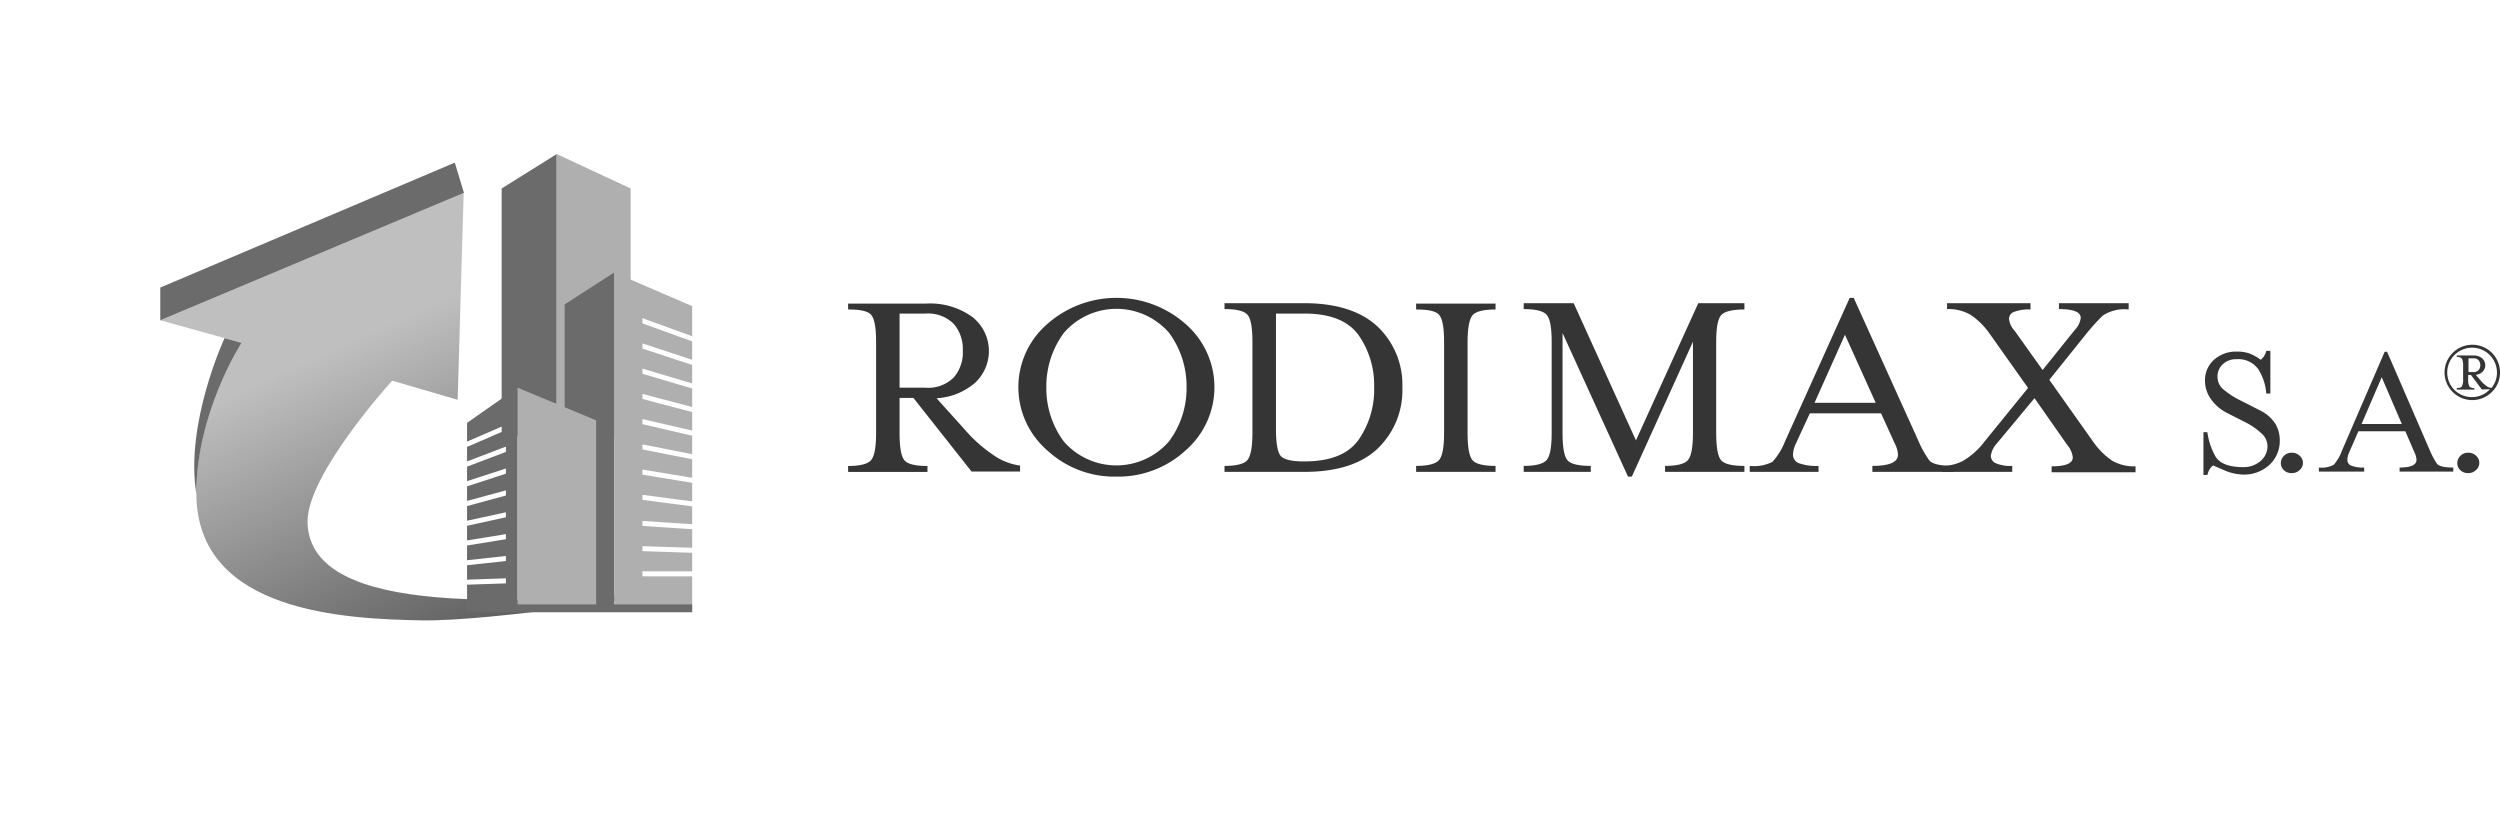 <svg xmlns="http://www.w3.org/2000/svg" xmlns:xlink="http://www.w3.org/1999/xlink" viewBox="0 0 305.59 99.61"><defs><style>.cls-1{fill:none;}.cls-2{clip-path:url(#clip-path);}.cls-3{fill:url(#Degradado_sin_nombre_4);}.cls-4{fill:#6b6b6b;}.cls-5{fill:#afafaf;}.cls-6{fill:#353535;}</style><clipPath id="clip-path" transform="translate(19.59 18.83)"><path class="cls-1" d="M0,20.32l9.94,2.76S4.36,31.49,4.41,41.53C4.47,56.19,23,56.8,31.76,57s31.36-3.48,31.36-3.48C44.88,54.64,18.24,57,18,45c-.1-5.84,10.35-17.3,10.35-17.3l8,2.34.74-25.31Z"/></clipPath><linearGradient id="Degradado_sin_nombre_4" x1="1416.47" y1="1634.35" x2="1416.67" y2="1634.35" gradientTransform="matrix(0, 237.34, 237.34, 0, -387859.82, -336165.19)" gradientUnits="userSpaceOnUse"><stop offset="0" stop-color="#bfbfbf"/><stop offset="0.85" stop-color="#5d5d5d"/><stop offset="1" stop-color="#5d5d5d"/></linearGradient></defs><g id="Layer_2" data-name="Layer 2"><g id="Capa_1" data-name="Capa 1"><g class="cls-2"><rect class="cls-3" x="-7.97" y="-5.88" width="79.06" height="73.7" transform="translate(9.68 34.46) rotate(-24.16)"/></g><path class="cls-4" d="M7.86,22.5S3,32.92,4.41,41.53c0-10,5.53-18.45,5.53-18.45Z" transform="translate(19.59 18.83)"/><polygon class="cls-4" points="56.71 23.57 55.59 19.88 19.59 35.15 19.59 39.15 56.71 23.57"/><polygon class="cls-4" points="61.32 53.34 61.32 23.04 68.05 18.83 68.05 53.34 61.32 53.34"/><polygon class="cls-5" points="68.05 18.83 77.09 23.04 77.09 53.34 68.05 53.34 68.05 18.83"/><polygon class="cls-4" points="69.02 37.21 69.02 74.49 75.07 74.49 75.07 33.31 69.02 37.21"/><polygon class="cls-5" points="78.53 70.45 78.53 69.84 84.61 69.84 84.61 67.57 78.53 67.37 78.53 66.76 84.61 66.96 84.61 64.69 78.53 64.29 78.53 63.68 84.61 64.08 84.61 61.9 78.53 61.1 78.53 60.49 84.61 61.29 84.61 59.02 78.53 58.02 78.53 57.4 84.61 58.4 84.61 56.14 78.53 54.94 78.53 54.32 84.61 55.52 84.61 53.26 78.53 51.85 78.53 51.23 84.61 52.63 84.61 50.37 78.53 48.77 78.53 48.15 84.61 49.75 84.61 47.49 78.53 45.69 78.53 45.06 84.61 46.87 84.61 44.61 78.53 42.61 78.53 41.98 84.61 43.98 84.61 41.73 78.53 39.53 78.53 38.89 84.61 41.1 84.61 37.42 75.07 33.31 75.07 74.49 84.61 74.49 84.61 70.45 78.53 70.45"/><polygon class="cls-5" points="63.24 47.38 72.87 51.38 72.87 74.49 63.24 74.49 63.24 47.38"/><polygon class="cls-4" points="57.09 51.69 57.09 53.98 61.84 51.92 61.84 52.57 57.09 54.63 57.09 56.4 61.84 54.59 61.84 55.24 57.09 57.04 57.09 58.81 61.84 57.27 61.84 57.9 57.09 59.45 57.09 61.23 61.84 59.94 61.84 60.57 57.09 61.86 57.09 63.65 61.84 62.62 61.84 63.23 57.09 64.27 57.09 66.06 61.84 65.29 61.84 65.91 57.09 66.68 57.09 68.48 61.84 67.96 61.84 68.58 57.09 69.09 57.09 70.86 61.84 70.69 61.84 71.31 57.09 71.47 57.09 74.49 63.24 74.49 63.24 47.38 57.09 51.69"/><rect class="cls-4" x="57.09" y="73.88" width="27.52" height="0.96"/><path class="cls-6" d="M98.41,33.76a17.35,17.35,0,0,0,3.38,3,7.42,7.42,0,0,0,3.31,1.32v.73H99.17l-7.11-9H90.37v4.3c0,1.74.2,2.85.59,3.32s1.34.7,2.82.7v.73h-9.7v-.73c1.46,0,2.4-.24,2.81-.72s.61-1.58.61-3.3V22.94c0-1.72-.2-2.81-.6-3.28S85.57,19,84.08,19v-.72h9.49a8.84,8.84,0,0,1,5.69,1.63,5.3,5.3,0,0,1,.34,8.05,7.87,7.87,0,0,1-4.71,1.89ZM98.1,24A4.7,4.7,0,0,0,97,20.77a4.41,4.41,0,0,0-3.42-1.27H90.37v9.06h3.16A4.41,4.41,0,0,0,97,27.3,4.66,4.66,0,0,0,98.1,24" transform="translate(19.59 18.83)"/><path class="cls-6" d="M116.86,39.43a12.08,12.08,0,0,1-8.44-3.21,10.21,10.21,0,0,1,0-15.44,12.78,12.78,0,0,1,16.92,0,10.23,10.23,0,0,1,0,15.44,12.16,12.16,0,0,1-8.48,3.21M108.31,28.5a10.89,10.89,0,0,0,2.14,6.64,8.52,8.52,0,0,0,12.84,0,10.84,10.84,0,0,0,2.16-6.64,11,11,0,0,0-2.14-6.65,8.51,8.51,0,0,0-12.85,0,11,11,0,0,0-2.15,6.65" transform="translate(19.59 18.83)"/><path class="cls-6" d="M130.09,38.12c1.46,0,2.4-.24,2.8-.72s.61-1.58.61-3.3V22.94c0-1.72-.19-2.81-.59-3.28s-1.33-.71-2.82-.71v-.72h9.74c4,0,7,1,9,2.89a9.8,9.8,0,0,1,3,7.42,9.84,9.84,0,0,1-3,7.44q-3,2.87-9,2.87h-9.74Zm6.29-4.53q0,2.61.57,3.3c.39.45,1.31.68,2.77.68h.14c3.17,0,5.37-.88,6.63-2.66a10.71,10.71,0,0,0,1.89-6.37,10.69,10.69,0,0,0-1.89-6.39c-1.26-1.76-3.46-2.65-6.63-2.65h-3.48Z" transform="translate(19.59 18.83)"/><path class="cls-6" d="M153.51,38.85v-.73c1.46,0,2.4-.24,2.81-.72s.61-1.58.61-3.3V22.94c0-1.72-.2-2.81-.6-3.28S155,19,153.51,19v-.72h9.71V19c-1.49,0-2.43.24-2.82.71s-.6,1.56-.6,3.28V34.1c0,1.74.2,2.85.6,3.32s1.33.7,2.82.7v.73Z" transform="translate(19.59 18.83)"/><path class="cls-6" d="M171.41,34.11c0,1.74.2,2.84.59,3.31s1.35.7,2.86.7v.73h-8.2v-.73c1.46,0,2.4-.24,2.81-.72s.61-1.58.61-3.3V22.94c0-1.72-.2-2.81-.6-3.28s-1.33-.71-2.82-.71v-.72h6.11L180.38,35,188,18.23h5.64V19c-1.51,0-2.46.24-2.86.71s-.59,1.56-.59,3.28V34.1c0,1.74.2,2.85.59,3.32s1.35.7,2.86.7v.73h-9.7v-.73c1.46,0,2.4-.24,2.8-.71s.61-1.58.61-3.3V22.94l-7.47,16.49h-.47l-8-17.55Z" transform="translate(19.59 18.83)"/><path class="cls-6" d="M199.88,35.5a3.4,3.4,0,0,0-.3,1.24,1.1,1.1,0,0,0,.75,1.06,6.32,6.32,0,0,0,2.37.32v.73h-8.41v-.73a5,5,0,0,0,2.77-.49,8,8,0,0,0,1.54-2.5l7.91-17.55H207l7.94,17.55a12.11,12.11,0,0,0,1.29,2.3c.36.46,1.35.69,3,.69v.73h-9.95v-.73c2.08,0,3.13-.45,3.13-1.37a3.1,3.1,0,0,0-.33-1.24l-1.74-3.82h-8.7Zm6.05-13.41-3.72,8.32h7.48Z" transform="translate(19.59 18.83)"/><path class="cls-6" d="M224.39,35.5a2.67,2.67,0,0,0-.63,1.42,1,1,0,0,0,.62.88,4.61,4.61,0,0,0,2,.32v.73h-8.55v-.73a5.54,5.54,0,0,0,2.5-.6A9.05,9.05,0,0,0,223,35.13l5.31-6.54-4.73-6.68a8.9,8.9,0,0,0-2.25-2.23,5.35,5.35,0,0,0-2.92-.73v-.72h10.2V19a5,5,0,0,0-2,.29.92.92,0,0,0-.63.84,2.57,2.57,0,0,0,.68,1.46l3.43,4.81L234,21.53a2.64,2.64,0,0,0,.75-1.49c0-.73-.89-1.09-2.66-1.09v-.72h8.52V19a4.78,4.78,0,0,0-3.17.75,26.72,26.72,0,0,0-2,2.21l-4.53,5.64,5.37,7.58a9.14,9.14,0,0,0,2.26,2.27,5.27,5.27,0,0,0,2.91.72v.73H231.19v-.73c1.73,0,2.59-.36,2.59-1.1a2.86,2.86,0,0,0-.68-1.51l-4-5.72Z" transform="translate(19.59 18.83)"/><path class="cls-6" d="M250.25,39.22h-.5V34h.48a8.43,8.43,0,0,0,.92,2.84c.49.95,1.65,1.43,3.46,1.43a3.12,3.12,0,0,0,2.11-.74,2.36,2.36,0,0,0,.86-1.87,2.1,2.1,0,0,0-.7-1.48,8.37,8.37,0,0,0-2-1.39l-2.28-1.16A5.34,5.34,0,0,1,250.7,30a3.83,3.83,0,0,1-.76-2.31,3.32,3.32,0,0,1,1.1-2.54,4,4,0,0,1,2.82-1,4.28,4.28,0,0,1,1.6.26,6.14,6.14,0,0,1,1.29.74,2.25,2.25,0,0,0,.42-.46,2,2,0,0,0,.26-.63h.5v5.21h-.5a6.37,6.37,0,0,0-1-3,3,3,0,0,0-2.66-1.19,2.29,2.29,0,0,0-1.65.61,2,2,0,0,0-.65,1.51,2,2,0,0,0,.64,1.5,9.93,9.93,0,0,0,2.23,1.45l2.27,1.16a4.63,4.63,0,0,1,1.89,1.6,3.84,3.84,0,0,1,.58,2A4,4,0,0,1,257.81,38a4.57,4.57,0,0,1-3.2,1.18,6.07,6.07,0,0,1-2.36-.55c-.86-.37-1.3-.56-1.33-.56a2.11,2.11,0,0,0-.42.47,2,2,0,0,0-.25.64" transform="translate(19.59 18.83)"/><path class="cls-6" d="M260.51,39a1.32,1.32,0,0,1-.92-.35,1.17,1.17,0,0,1-.38-.88,1.22,1.22,0,0,1,.38-.88,1.26,1.26,0,0,1,.92-.38,1.33,1.33,0,0,1,1,.37,1.14,1.14,0,0,1,0,1.74,1.31,1.31,0,0,1-.95.38" transform="translate(19.59 18.83)"/><path class="cls-6" d="M267.54,36.52a2.44,2.44,0,0,0-.2.85.76.76,0,0,0,.5.73,4,4,0,0,0,1.56.22v.5h-5.54v-.5a3.14,3.14,0,0,0,1.82-.34,5.45,5.45,0,0,0,1-1.72l5.22-12.09h.3l5.24,12.09a9.59,9.59,0,0,0,.85,1.59c.24.31.9.47,2,.47v.5h-6.56v-.5c1.37,0,2.06-.31,2.06-.94a2.09,2.09,0,0,0-.22-.85l-1.14-2.64h-5.74Zm4-9.24L269.08,33H274Z" transform="translate(19.59 18.83)"/><path class="cls-6" d="M282.08,39a1.32,1.32,0,0,1-.92-.35,1.17,1.17,0,0,1-.38-.88,1.22,1.22,0,0,1,.38-.88,1.26,1.26,0,0,1,.92-.38,1.33,1.33,0,0,1,1,.37,1.17,1.17,0,0,1,.39.89,1.12,1.12,0,0,1-.4.85,1.31,1.31,0,0,1-.95.38" transform="translate(19.59 18.83)"/><path class="cls-6" d="M286,26.7a3.29,3.29,0,0,1-1,2.39,3.39,3.39,0,0,1-5.78-2.39,3.4,3.4,0,0,1,3.39-3.39A3.38,3.38,0,0,1,286,26.7m-2.22,2.08L282.45,27h-.34v.48a2,2,0,0,0,.14.92.75.75,0,0,0,.62.2v.19h-2.15v-.19c.32,0,.53-.07.62-.2a1.8,1.8,0,0,0,.15-.92V25.93a1.9,1.9,0,0,0-.14-.91.74.74,0,0,0-.63-.21v-.19h2.08a1.52,1.52,0,0,1,1,.34,1.12,1.12,0,0,1,.09,1.63,1.39,1.39,0,0,1-.85.4l.6.7a3.41,3.41,0,0,0,.68.64,1.11,1.11,0,0,0,.65.26,3.07,3.07,0,0,0,.49-.88,3,3,0,0,0,.17-1,3,3,0,1,0-6.08,0,3,3,0,0,0,3,3,3,3,0,0,0,1.22-.25,2.91,2.91,0,0,0,1-.71Zm-1-3.81h-.63v1.68h.63a.75.75,0,0,0,.6-.24.87.87,0,0,0,.21-.59.89.89,0,0,0-.21-.61.73.73,0,0,0-.6-.24" transform="translate(19.59 18.83)"/></g></g></svg>